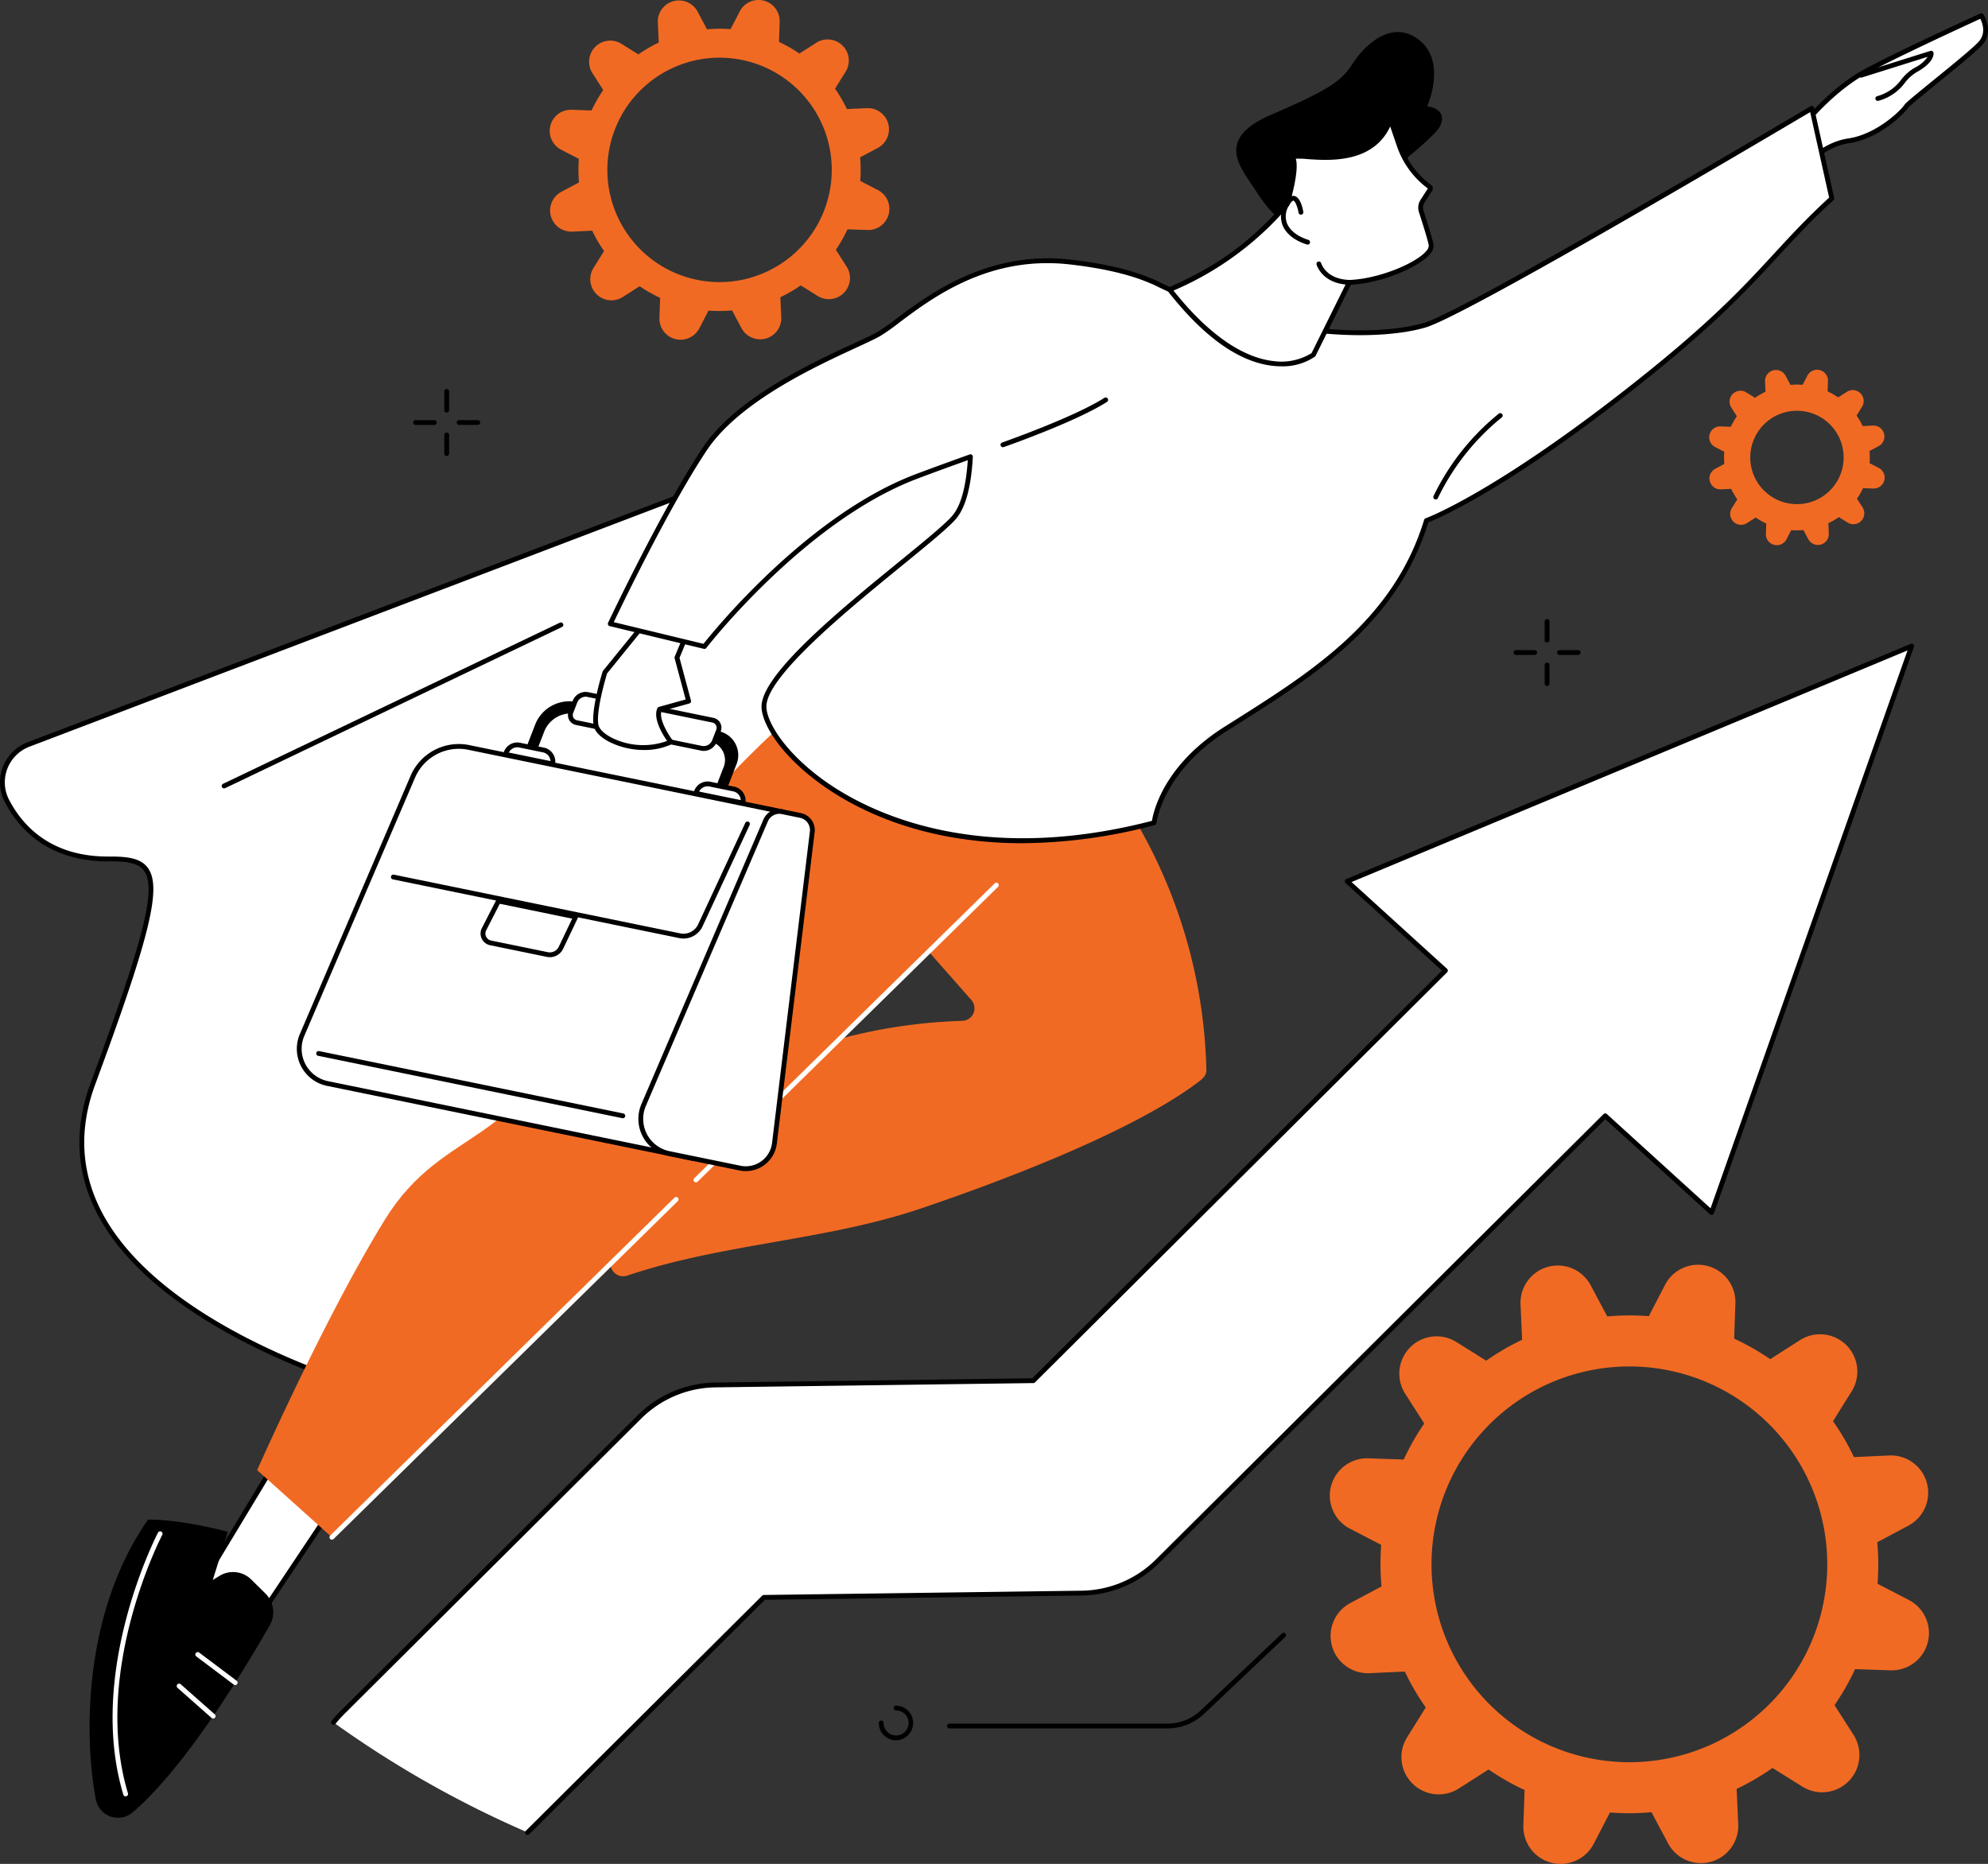 <svg xmlns="http://www.w3.org/2000/svg" xmlns:xlink="http://www.w3.org/1999/xlink" id="Group_10396" data-name="Group 10396" width="449.452" height="421.381" viewBox="0 0 449.452 421.381"><rect x="0" y="0" width="449.452" height="421.381" fill="#333333" stroke="none"/><defs><clipPath id="clip-path"><rect id="Rectangle_5090" data-name="Rectangle 5090" width="449.452" height="421.381" fill="none"></rect></clipPath></defs><g id="Group_10395" data-name="Group 10395" clip-path="url(#clip-path)"><path id="Path_7908" data-name="Path 7908" d="M687.36,574.65a8.429,8.429,0,0,0-8.513-6.194l-7.974.362a55.8,55.8,0,0,0-4.726-8.115l4.218-6.756a8.429,8.429,0,0,0-11.691-11.564l-6.728,4.3a56.557,56.557,0,0,0-8.148-4.644l.275-7.981a8.429,8.429,0,0,0-15.907-4.17l-3.665,7.071a55.9,55.9,0,0,0-9.391.068l-3.751-7.046a8.428,8.428,0,0,0-15.86,4.342l.362,7.974a55.819,55.819,0,0,0-8.115,4.726l-6.756-4.218A8.429,8.429,0,0,0,569.426,554.5l4.3,6.728a56.615,56.615,0,0,0-4.645,8.147L561.1,569.1a8.429,8.429,0,0,0-4.169,15.907L564,588.671a55.839,55.839,0,0,0,.068,9.391l-7.046,3.751a8.429,8.429,0,0,0,4.343,15.86l7.974-.362a55.793,55.793,0,0,0,4.727,8.115l-4.218,6.756a8.429,8.429,0,0,0,11.691,11.564l6.728-4.3a56.6,56.6,0,0,0,8.148,4.645l-.275,7.981a8.429,8.429,0,0,0,15.908,4.169l3.665-7.071a55.889,55.889,0,0,0,9.39-.068l3.751,7.047a8.429,8.429,0,0,0,15.861-4.343l-.362-7.974a55.8,55.8,0,0,0,8.115-4.727l6.756,4.218a8.429,8.429,0,0,0,11.564-11.691l-4.3-6.727a56.579,56.579,0,0,0,4.645-8.148l7.981.275a8.429,8.429,0,0,0,4.169-15.908l-7.071-3.665a55.832,55.832,0,0,0-.068-9.391l7.047-3.75a8.429,8.429,0,0,0,4.169-9.666m-55.437,61.563a44.737,44.737,0,1,1,31.334-54.964,44.738,44.738,0,0,1-31.334,54.964" transform="translate(-251.732 -239.408)" fill="#f16a23"></path><path id="Path_7909" data-name="Path 7909" d="M304.869,27.962a4.78,4.78,0,0,0-4.827-3.512l-4.521.206a31.641,31.641,0,0,0-2.68-4.6l2.392-3.831a4.78,4.78,0,0,0-6.63-6.557l-3.815,2.44a32.076,32.076,0,0,0-4.62-2.634l.156-4.526A4.78,4.78,0,0,0,271.3,2.58l-2.078,4.01a31.72,31.72,0,0,0-5.325.038l-2.126-4A4.78,4.78,0,0,0,252.779,5.1l.206,4.521a31.7,31.7,0,0,0-4.6,2.68l-3.831-2.392a4.78,4.78,0,0,0-6.558,6.63l2.44,3.815a32.125,32.125,0,0,0-2.634,4.62l-4.525-.156a4.78,4.78,0,0,0-2.364,9.02l4.01,2.078a31.663,31.663,0,0,0,.038,5.325l-4,2.126a4.779,4.779,0,0,0,2.462,8.994l4.522-.205a31.646,31.646,0,0,0,2.68,4.6l-2.392,3.831a4.78,4.78,0,0,0,6.629,6.558l3.815-2.44a32.122,32.122,0,0,0,4.62,2.634l-.156,4.525a4.78,4.78,0,0,0,9.02,2.364l2.078-4.01a31.655,31.655,0,0,0,5.325-.038l2.127,4a4.78,4.78,0,0,0,8.994-2.463l-.206-4.522a31.586,31.586,0,0,0,4.6-2.68l3.831,2.392a4.779,4.779,0,0,0,6.557-6.629l-2.44-3.815a32.106,32.106,0,0,0,2.634-4.62l4.526.156a4.779,4.779,0,0,0,2.364-9.02l-4.01-2.079a31.656,31.656,0,0,0-.038-5.325l4-2.127a4.78,4.78,0,0,0,2.364-5.481m-31.436,34.91A25.368,25.368,0,1,1,291.2,31.7a25.369,25.369,0,0,1-17.768,31.168" transform="translate(-104.055 0)" fill="#f16a23"></path><path id="Path_7910" data-name="Path 7910" d="M495.321,268.369,367.706,321.535l22.217,20.193-93.176,92.71-71.753.968a24.965,24.965,0,0,0-17.269,7.214l-67.253,66.917a24.514,24.514,0,0,0-1.927,2.167,235.74,235.74,0,0,0,43.877,24.871l53.411-53.145,71.754-.968a24.965,24.965,0,0,0,17.269-7.215L426.049,374.562,450.1,396.425Z" transform="translate(-63.137 -122.301)" fill="#fff"></path><path id="Path_7911" data-name="Path 7911" d="M181.965,536.665a.544.544,0,0,1-.384-.93l53.411-53.144a.546.546,0,0,1,.377-.158l71.753-.968a24.27,24.27,0,0,0,16.893-7.057L425.209,373.72a.544.544,0,0,1,.75-.017l23.449,21.313,44.536-126.13L368.25,321.253l21.584,19.617a.544.544,0,0,1,.017.789l-93.175,92.71a.544.544,0,0,1-.377.158l-71.753.968a24.267,24.267,0,0,0-16.893,7.056L140.4,509.468a24.077,24.077,0,0,0-1.884,2.119.544.544,0,0,1-.853-.675,25.2,25.2,0,0,1,1.969-2.216l67.254-66.918a25.353,25.353,0,0,1,17.646-7.373l71.533-.965,92.613-92.151-21.793-19.808a.544.544,0,0,1,.157-.905l127.615-53.166a.544.544,0,0,1,.722.684L450.162,396.151a.544.544,0,0,1-.88.221L425.61,374.857,324.783,475.18a25.352,25.352,0,0,1-17.646,7.373l-71.533.965-53.256,52.989a.542.542,0,0,1-.384.158" transform="translate(-62.682 -121.846)"></path><path id="Path_7912" data-name="Path 7912" d="M6.927,226.007l260.939-99.365-184.581,245S4.011,349.884,21.451,302.731s16.282-50.923,3.679-50.83c-12.451.093-19.509-6.18-23.125-13.162a9.158,9.158,0,0,1,4.922-12.732" transform="translate(-0.452 -57.713)" fill="#fff"></path><path id="Path_7913" data-name="Path 7913" d="M82.833,371.734a.548.548,0,0,1-.144-.02c-.467-.128-46.884-13.139-60.774-40.195-4.748-9.249-5.228-19.153-1.425-29.434,12.1-32.705,14.924-43.9,12.1-47.923-1.3-1.849-3.991-2.2-7.909-2.173-13.706.1-20.4-7.261-23.612-13.456a9.62,9.62,0,0,1-.435-7.847,9.773,9.773,0,0,1,5.647-5.644L267.22,125.677a.545.545,0,0,1,.629.837l-184.581,245a.545.545,0,0,1-.435.217M25.09,250.9c4.049,0,6.872.474,8.392,2.639,3.111,4.432.425,15.406-11.972,48.926-3.692,9.983-3.231,19.59,1.372,28.556,13.033,25.389,55.416,38.286,59.741,39.544l183.221-243.2L6.669,226.059a8.684,8.684,0,0,0-5.017,5.016,8.53,8.53,0,0,0,.385,6.959C5.105,243.957,11.519,251,24.674,250.9l.416,0" transform="translate(0 -57.257)"></path><path id="Path_7914" data-name="Path 7914" d="M92.62,296.063a.544.544,0,0,1-.235-1.035L168.533,258.6a.544.544,0,1,1,.47.982L92.854,296.01a.546.546,0,0,1-.235.053" transform="translate(-41.96 -117.825)"></path><path id="Path_7915" data-name="Path 7915" d="M354.4,308.4a2.735,2.735,0,0,1,1.052.772,116.432,116.432,0,0,1,27.628,72.71c.029,1.248-.936,2.02-1.933,2.77-14,10.523-41.1,21.223-62.661,28.525-21.44,7.261-44.907,7.9-66.347,15.164a2.847,2.847,0,0,1-3.533-1.584l-6.256-14.736a2.847,2.847,0,0,1,.583-3.1c9.761-10.025,28.974-26.65,57.83-34.26a120.651,120.651,0,0,1,27.14-3.922,2.843,2.843,0,0,0,2.038-4.725l-17.431-19.766a2.812,2.812,0,0,1,.189-3.913l.026-.025c19.552-18.337,22.443-33.391,33.561-35.071A15.053,15.053,0,0,1,354.4,308.4" transform="translate(-110.341 -139.949)" fill="#f16a23"></path><path id="Path_7916" data-name="Path 7916" d="M112.782,617.077l-19.889,29.8-8.679-13.966,17.622-29.21Z" transform="translate(-38.378 -275.117)" fill="#fff"></path><path id="Path_7917" data-name="Path 7917" d="M92.438,646.961h-.009a.544.544,0,0,1-.453-.257L83.3,632.738a.546.546,0,0,1,0-.569l17.621-29.21a.545.545,0,0,1,.888-.064l10.947,13.382a.544.544,0,0,1,.032.647l-19.889,29.8a.545.545,0,0,1-.452.242M84.4,632.446l8.058,12.965,19.2-28.757-10.2-12.472Z" transform="translate(-37.923 -274.661)"></path><path id="Path_7918" data-name="Path 7918" d="M77.944,655.109c-5.346,9.313-18.808,31.869-30.991,42.28a5.093,5.093,0,0,1-8.318-2.9c-2.629-13.745-3.052-42.03,11.787-63.268,0,0,6.374-.3,18.04,2.739l-3.4,10.9,1.524-.936a5.851,5.851,0,0,1,7.168.818l3.2,3.157a5.952,5.952,0,0,1,.986,7.206" transform="translate(-16.959 -287.659)"></path><path id="Path_7919" data-name="Path 7919" d="M49.721,695.973a.544.544,0,0,1-.521-.388c-8.409-27.944,7.681-58.945,7.845-59.256a.545.545,0,0,1,.963.509c-.162.305-16.044,30.922-7.765,58.434a.546.546,0,0,1-.521.7" transform="translate(-21.314 -289.857)" fill="#fff"></path><path id="Path_7920" data-name="Path 7920" d="M90.146,693.682a.54.54,0,0,1-.327-.109l-8.465-6.367a.544.544,0,1,1,.654-.87l8.465,6.367a.544.544,0,0,1-.328.979" transform="translate(-36.975 -312.727)" fill="#fff"></path><path id="Path_7921" data-name="Path 7921" d="M81.642,707.219a.542.542,0,0,1-.36-.137l-7.693-6.8a.544.544,0,0,1,.721-.815l7.693,6.8a.544.544,0,0,1-.361.952" transform="translate(-33.452 -318.698)" fill="#fff"></path><path id="Path_7922" data-name="Path 7922" d="M106.819,463.965l16.895,15.183,177.2-173.916s-37.269-30.489-76.932-8.428c0,0-36.085,32.46-46.607,63.543s-28.217,25.329-41.6,46.876-28.958,56.742-28.958,56.742" transform="translate(-48.68 -131.608)" fill="#f16a23"></path><path id="Path_7923" data-name="Path 7923" d="M323.542,415.742a.544.544,0,0,1-.381-.933l48.911-48a.544.544,0,0,1,.763.777l-48.911,48a.543.543,0,0,1-.382.156" transform="translate(-147.197 -167.09)" fill="#fff"></path><path id="Path_7924" data-name="Path 7924" d="M288.637,483.563a.544.544,0,0,1-.382-.933l8.069-7.919a.544.544,0,0,1,.763.777l-8.069,7.919a.541.541,0,0,1-.381.156" transform="translate(-131.29 -216.264)" fill="#fff"></path><path id="Path_7925" data-name="Path 7925" d="M137.405,574.667a.544.544,0,0,1-.381-.933l77.824-76.38a.544.544,0,1,1,.763.777l-77.824,76.38a.541.541,0,0,1-.381.156" transform="translate(-62.37 -226.584)" fill="#fff"></path><path id="Path_7926" data-name="Path 7926" d="M748.6,30.7s6.018-7.479,13.451-11.533S788.356,6.5,788.356,6.5s2.272,3.47-.157,6.2S772.016,25.995,771.391,27s-6.21,6.786-13.036,7.8-11.394,7.4-11.394,7.4Z" transform="translate(-340.406 -2.964)" fill="#fff"></path><path id="Path_7927" data-name="Path 7927" d="M746.506,42.283a.537.537,0,0,1-.2-.039.544.544,0,0,1-.336-.582l1.639-11.491a.54.54,0,0,1,.115-.264c.248-.309,6.172-7.611,13.615-11.67,7.365-4.016,26.15-12.6,26.338-12.683a.544.544,0,0,1,.681.2c.865,1.321,1.935,4.454-.206,6.857-1.37,1.539-6.127,5.4-10.325,8.816-2.872,2.333-6.126,4.978-6.431,5.412-.49.788-6.108,6.961-13.415,8.044-6.523.967-10.986,7.113-11.031,7.175a.545.545,0,0,1-.443.228m2.156-11.807-1.346,9.435c1.836-2.008,5.575-5.376,10.5-6.107,6.48-.96,11.967-6.444,12.653-7.547.3-.48,2.162-2.018,6.665-5.676,3.959-3.218,8.887-7.222,10.2-8.694,1.672-1.878.794-4.207.333-5.132-2.929,1.342-19.124,8.792-25.813,12.439C755.1,22.88,749.45,29.526,748.663,30.476" transform="translate(-339.95 -2.509)"></path><path id="Path_7928" data-name="Path 7928" d="M776.383,32.424a.545.545,0,0,1-.174-1.06,9.968,9.968,0,0,0,5.423-3.671,10.29,10.29,0,0,1,3.139-2.788,7.4,7.4,0,0,0,2.88-2.446l-14.871,4.678a.544.544,0,1,1-.327-1.038l15.829-4.98a.544.544,0,0,1,.7.426c.036.208.24,2.093-3.675,4.307a9.26,9.26,0,0,0-2.835,2.531,11,11,0,0,1-5.915,4.011.547.547,0,0,1-.175.029" transform="translate(-351.849 -9.613)"></path><path id="Path_7929" data-name="Path 7929" d="M405.533,206.509s1.181-11.743,16.206-21.242c18.578-11.745,38.155-23.44,45.356-47.078,0,0,14.4-5.147,44.278-28.355S543.925,78.9,558.747,65.357l-4.528-20.37s-77.49,46.028-87.428,49-35.092,3.3-61.143-9.63c-11.074-5.5-42.047,25.562-42.047,25.562s2.418,20.964-3.312,27.573-43.406,32.848-42.961,42.932,30.409,41.2,88.2,26.083" transform="translate(-144.612 -20.502)" fill="#fff"></path><path id="Path_7930" data-name="Path 7930" d="M218.582,310.555l-5.368-1.1a2.68,2.68,0,0,0-3.164,2.087l10.619,2.178a2.68,2.68,0,0,0-2.087-3.164" transform="translate(-95.724 -141)" fill="#fff"></path><path id="Path_7931" data-name="Path 7931" d="M220.215,313.809a.538.538,0,0,1-.11-.011l-10.62-2.177a.545.545,0,0,1-.423-.643,3.225,3.225,0,0,1,3.807-2.511l5.368,1.1a3.225,3.225,0,0,1,2.511,3.807.544.544,0,0,1-.532.435m-9.91-3.132,9.417,1.931a2.14,2.14,0,0,0-1.705-1.975l-5.368-1.1a2.14,2.14,0,0,0-2.344,1.145" transform="translate(-95.269 -140.544)"></path><path id="Path_7932" data-name="Path 7932" d="M297.625,326.762l-5.368-1.1a2.681,2.681,0,0,0-3.164,2.087l10.619,2.178a2.68,2.68,0,0,0-2.087-3.164" transform="translate(-131.746 -148.386)" fill="#fff"></path><path id="Path_7933" data-name="Path 7933" d="M299.257,330.015a.535.535,0,0,1-.109-.011l-10.619-2.177a.545.545,0,0,1-.424-.643,3.225,3.225,0,0,1,3.807-2.511l5.368,1.1a3.229,3.229,0,0,1,2.511,3.807.545.545,0,0,1-.533.435m-9.909-3.132,9.417,1.931a2.141,2.141,0,0,0-1.7-1.975l-5.368-1.1a2.14,2.14,0,0,0-2.344,1.145" transform="translate(-131.29 -147.929)"></path><path id="Path_7934" data-name="Path 7934" d="M264.248,310.676l1.919-4.961a5.544,5.544,0,0,0-4.134-7.723l-32.189-6.6a8.3,8.3,0,0,0-9.061,5.017l-1.919,4.961,2.463.505,1.493-3.861a6.46,6.46,0,0,1,7.052-3.9l30.187,6.19a4.315,4.315,0,0,1,3.218,6.011l-1.493,3.861Z" transform="translate(-99.741 -132.728)"></path><path id="Path_7935" data-name="Path 7935" d="M269.1,294.236l-28.275-5.8A2.6,2.6,0,0,0,238,290.008l-.922,2.384a1.734,1.734,0,0,0,1.293,2.415l28.275,5.8a2.6,2.6,0,0,0,2.834-1.569l.922-2.384a1.733,1.733,0,0,0-1.293-2.415" transform="translate(-107.976 -131.427)" fill="#fff"></path><path id="Path_7936" data-name="Path 7936" d="M266.642,300.738a2.848,2.848,0,0,1-.566-.057l-28.275-5.8a2.3,2.3,0,0,1-1.6-1.143,2.347,2.347,0,0,1-.1-2l.922-2.385a3.121,3.121,0,0,1,3.451-1.906l28.275,5.8a2.3,2.3,0,0,1,1.595,1.143,2.349,2.349,0,0,1,.1,2l-.923,2.384a3.143,3.143,0,0,1-2.884,1.963m-26.712-12.256a2.09,2.09,0,0,0-1.883,1.265l-.923,2.384a1.278,1.278,0,0,0,.036,1.087,1.228,1.228,0,0,0,.858.6l28.275,5.8a2.061,2.061,0,0,0,2.217-1.232l.922-2.385a1.277,1.277,0,0,0-.036-1.087,1.229,1.229,0,0,0-.858-.6l-28.275-5.8a1.672,1.672,0,0,0-.334-.033" transform="translate(-107.519 -130.971)"></path><path id="Path_7937" data-name="Path 7937" d="M213.364,403.2l-82.675-16.952a8,8,0,0,1-5.745-10.99l25.044-58.4a11.259,11.259,0,0,1,12.609-6.592l70.915,14.54Z" transform="translate(-56.642 -141.287)" fill="#fff"></path><path id="Path_7938" data-name="Path 7938" d="M212.91,403.287a.537.537,0,0,1-.109-.011l-82.675-16.952a8.544,8.544,0,0,1-6.137-11.737l25.045-58.4a11.846,11.846,0,0,1,13.218-6.911l70.915,14.54a.545.545,0,0,1,.418.669l-20.149,78.394a.545.545,0,0,1-.527.409M159.9,310.125a10.764,10.764,0,0,0-9.866,6.49l-25.045,58.4a7.456,7.456,0,0,0,5.355,10.242l82.168,16.848,19.877-77.339-70.355-14.426a10.635,10.635,0,0,0-2.134-.217" transform="translate(-56.188 -140.834)"></path><path id="Path_7939" data-name="Path 7939" d="M288.6,417.674l-16.044-3.29a8,8,0,0,1-5.746-10.99L294.4,339.07a3.354,3.354,0,0,1,3.755-1.963l4.126.846a3.353,3.353,0,0,1,2.655,3.689l-8.553,70.434a6.517,6.517,0,0,1-7.778,5.6" transform="translate(-121.295 -153.595)" fill="#fff"></path><path id="Path_7940" data-name="Path 7940" d="M289.45,417.9a7.034,7.034,0,0,1-1.411-.143l-16.044-3.29a8.544,8.544,0,0,1-6.136-11.737L293.443,338.4a3.911,3.911,0,0,1,4.364-2.281l4.126.846a3.919,3.919,0,0,1,3.086,4.287l-8.553,70.434a7.058,7.058,0,0,1-7.016,6.209m7.58-80.767a2.821,2.821,0,0,0-2.586,1.7l-27.585,64.326a7.456,7.456,0,0,0,5.355,10.242l16.044,3.29a5.974,5.974,0,0,0,7.129-5.131l8.553-70.434a2.823,2.823,0,0,0-2.224-3.09l-4.126-.847a2.842,2.842,0,0,0-.56-.057" transform="translate(-120.84 -153.14)"></path><path id="Path_7941" data-name="Path 7941" d="M228.525,367.686a4.832,4.832,0,0,1-.969-.1l-64.732-13.273a.544.544,0,1,1,.219-1.066l64.732,13.272a3.668,3.668,0,0,0,4.078-2.055L242.5,341.547a.544.544,0,1,1,.987.459L232.84,364.924a4.75,4.75,0,0,1-4.314,2.762" transform="translate(-74.004 -155.507)"></path><path id="Path_7942" data-name="Path 7942" d="M221.574,377.849l-3.313,6.942a2.8,2.8,0,0,1-3.1,1.564l-12.821-2.629a2.154,2.154,0,0,1-1.484-3.093l3.262-6.365Z" transform="translate(-91.424 -170.562)" fill="#fff"></path><path id="Path_7943" data-name="Path 7943" d="M215.272,386.5a3.369,3.369,0,0,1-.68-.07L201.772,383.8a2.7,2.7,0,0,1-1.859-3.874l3.262-6.365a.543.543,0,0,1,.593-.285l17.459,3.58a.544.544,0,0,1,.382.768L218.3,384.57a3.329,3.329,0,0,1-3.023,1.932m-11.318-12.073-3.073,6a1.61,1.61,0,0,0,1.109,2.311l12.82,2.629a2.248,2.248,0,0,0,2.5-1.26l3.016-6.32Z" transform="translate(-90.968 -170.106)"></path><path id="Path_7944" data-name="Path 7944" d="M200.669,451.761a.544.544,0,0,1-.11-.011l-68.768-14.1a.544.544,0,0,1,.218-1.066l68.769,14.1a.544.544,0,0,1-.109,1.078" transform="translate(-59.861 -198.955)"></path><path id="Path_7945" data-name="Path 7945" d="M259.638,256.309,249.5,268.794s-2.664,8.531-2.007,11.967,10.027,7.029,16.9,3.784c0,0-3.7-4.884-2.534-7.393l6.567-1.826-2.638-9.84,2.638-6.336Z" transform="translate(-112.742 -116.805)" fill="#fff"></path><path id="Path_7946" data-name="Path 7946" d="M257.908,285.908a17.668,17.668,0,0,1-7.783-1.792c-2.078-1.057-3.363-2.374-3.618-3.708-.674-3.53,1.913-11.878,2.023-12.231a.543.543,0,0,1,.1-.181l10.133-12.486a.546.546,0,0,1,.591-.175l8.79,2.842a.544.544,0,0,1,.335.727l-2.566,6.165,2.589,9.661a.544.544,0,0,1-.38.665l-6.3,1.753c-.575,1.879,1.624,5.377,2.559,6.614a.544.544,0,0,1-.2.82,14.66,14.66,0,0,1-6.265,1.326M249.539,268.6c-.291.954-2.548,8.534-1.962,11.6.185.968,1.322,2.067,3.041,2.942a15.884,15.884,0,0,0,12.487.716c-.993-1.437-3.254-5.108-2.192-7.394a.544.544,0,0,1,.348-.3l6.047-1.681-2.5-9.319a.544.544,0,0,1,.023-.35l2.41-5.79-7.874-2.546Z" transform="translate(-112.288 -116.35)"></path><path id="Path_7947" data-name="Path 7947" d="M382.936,118.28s-2.586-7.091-25.476-9.695-37.471,13.024-43.288,16.3-30.084,12.095-39.348,26.013-21.331,39.472-21.331,39.472l21.281,5.142S296.8,166.891,322.628,157.1s60.3-19.214,60.308-38.816" transform="translate(-115.522 -49.352)" fill="#fff"></path><path id="Path_7948" data-name="Path 7948" d="M346.123,210.672a91.722,91.722,0,0,1-16.3-1.419c-14.207-2.562-23.937-8.075-29.6-12.25-8.733-6.44-12.813-13.183-12.983-17.009-.323-7.323,17.909-22.2,31.223-33.058,5.461-4.454,10.177-8.3,11.87-10.255,1.94-2.238,3.128-6.475,3.533-12.6l-.774.28c-3.74,1.35-7.272,2.626-10.725,3.936-25.383,9.627-47.4,37.953-47.616,38.237a.545.545,0,0,1-.56.2l-21.281-5.142a.544.544,0,0,1-.364-.761c.121-.256,12.191-25.749,21.371-39.541,7.514-11.291,24.876-19.305,34.2-23.612,2.344-1.082,4.2-1.937,5.328-2.574a45.013,45.013,0,0,0,4.22-2.968c7.219-5.426,20.656-15.528,39.4-13.4,7.7.876,13.957,2.354,18.588,4.393a5.712,5.712,0,0,1,.691.285c25.615,12.715,50.361,12.705,60.744,9.6,9.761-2.923,86.531-48.491,87.306-48.951a.545.545,0,0,1,.809.35l4.529,20.37a.546.546,0,0,1-.164.52c-5.084,4.645-8.714,8.582-12.558,12.75-7.133,7.736-15.218,16.505-34.85,31.755-27.464,21.335-42.084,27.514-44.169,28.338-7.08,22.88-25.67,34.608-43.652,45.954l-1.856,1.171c-14.6,9.229-15.943,20.722-15.955,20.837a.546.546,0,0,1-.4.471,118.722,118.722,0,0,1-30,4.093m-11.665-87.926a.545.545,0,0,1,.544.574c-.364,6.815-1.658,11.55-3.847,14.075-1.754,2.023-6.278,5.714-12,10.385-12.394,10.11-31.123,25.389-30.824,32.166.153,3.452,4.143,9.988,12.541,16.181,8.708,6.421,33.378,20.169,74.63,9.491.339-2.144,2.659-12.577,16.4-21.267l1.857-1.172c17.879-11.281,36.367-22.946,43.269-45.6a.546.546,0,0,1,.337-.354c.144-.051,14.693-5.409,44.127-28.273,19.56-15.194,27.266-23.55,34.718-31.632,3.8-4.122,7.395-8.019,12.391-12.6l-4.3-19.33c-8,4.743-77.384,45.824-86.9,48.674-10.549,3.158-35.644,3.191-61.541-9.665a5.122,5.122,0,0,0-.605-.247c-4.571-2.011-10.72-3.46-18.314-4.324-18.31-2.082-31.023,7.474-38.619,13.185a45.311,45.311,0,0,1-4.34,3.046c-1.171.659-3.04,1.522-5.406,2.615-9.23,4.261-26.412,12.192-33.755,23.225-8.348,12.542-19.117,34.851-21,38.8l20.289,4.9c2.374-2.995,23.566-29.093,47.874-38.312,3.461-1.312,7-2.589,10.741-3.942l1.552-.56a.529.529,0,0,1,.185-.033" transform="translate(-115.066 -20.045)"></path><path id="Path_7949" data-name="Path 7949" d="M595.911,191.109a.544.544,0,0,1-.492-.776A54.364,54.364,0,0,1,610.2,171.686a.545.545,0,0,1,.648.875A53.193,53.193,0,0,0,596.4,190.8a.544.544,0,0,1-.493.312" transform="translate(-271.321 -78.192)"></path><path id="Path_7950" data-name="Path 7950" d="M416.145,176.334a.544.544,0,0,1-.18-1.058c.161-.057,16.209-5.688,23.118-10.1a.544.544,0,0,1,.586.918c-7.017,4.483-22.682,9.98-23.345,10.212a.547.547,0,0,1-.18.03" transform="translate(-189.398 -75.234)"></path><path id="Path_7951" data-name="Path 7951" d="M531.288,57.65l-4.567.764a30.478,30.478,0,0,1-8.369-8.594c-3.268-5.307-10.332-12.011,2.934-17.753s15.981-7.626,18.63-11.73,8.926-10.14,15.077-5.137,1.687,14.921,1.687,14.921,4.679.345,2.973,4.338-28.364,23.19-28.364,23.19" transform="translate(-234.025 -6.064)"></path><path id="Path_7952" data-name="Path 7952" d="M544.752,65.453a.429.429,0,0,0-.111-.579,19.327,19.327,0,0,1-6.88-9.359c-1.167-3.421-2-5.829-2-5.829C531.095,63.032,512.8,56.138,513.8,58.5s-1.41,10.292-1.41,10.292c-7.611,8.556-14.5,13.984-26.517,19.326,19.493,24.92,32.5,14.718,32.5,14.718l8.111-16.361c8.2-.285,19.041-5.45,18.492-8.485-.192-1.06-1.081-3.983-2.236-7.57a2.717,2.717,0,0,1,.3-2.3Z" transform="translate(-221.421 -22.643)" fill="#fff"></path><path id="Path_7953" data-name="Path 7953" d="M510.616,105a17.276,17.276,0,0,1-2.087-.129c-7.589-.922-15.51-6.6-23.543-16.867a.544.544,0,0,1,.207-.832c11.27-5.008,18.153-10.015,26.252-19.1.672-2.242,2.139-8.048,1.395-9.807a.831.831,0,0,1,.063-.84c.419-.586,1.442-.513,3.685-.355,5.253.371,15.031,1.061,18.2-8.013a.544.544,0,0,1,.514-.365h0a.543.543,0,0,1,.513.366s.834,2.408,2,5.831a18.688,18.688,0,0,0,6.686,9.095.976.976,0,0,1,.248,1.313l-1.717,2.668a2.164,2.164,0,0,0-.24,1.84c1.338,4.153,2.075,6.653,2.254,7.64a2.641,2.641,0,0,1-.724,2.1c-2.363,2.931-10.831,6.658-17.96,7.008L518.4,102.625a.547.547,0,0,1-.152.186A12.924,12.924,0,0,1,510.616,105m-24.342-17.12c9.713,12.216,17.671,15.419,22.665,15.942a12.96,12.96,0,0,0,8.547-1.8l8.051-16.241a.544.544,0,0,1,.469-.3c6.727-.234,15.232-3.834,17.476-6.617a1.753,1.753,0,0,0,.5-1.227c-.168-.926-.914-3.45-2.219-7.5a3.248,3.248,0,0,1,.36-2.763l1.658-2.576a19.77,19.77,0,0,1-6.99-9.56c-.634-1.86-1.17-3.42-1.527-4.456-3.924,8.417-13.855,7.716-18.752,7.371a18.841,18.841,0,0,0-2.586-.085c.835,2.68-1.228,9.627-1.473,10.433a.542.542,0,0,1-.114.2,70.61,70.61,0,0,1-26.064,19.176M544.3,65h0Zm-.458-.294h0Z" transform="translate(-220.965 -22.187)"></path><path id="Path_7954" data-name="Path 7954" d="M538.107,92.37a.558.558,0,0,1-.162-.024c-2.785-.865-4.746-2.43-5.522-4.406a5.641,5.641,0,0,1,.545-4.985c.253-.44,1.018-1.778,2.116-1.582,1.377.246,1.914,2.82,2.047,3.6a.544.544,0,0,1-1.073.181c-.207-1.219-.749-2.638-1.165-2.712-.119-.021-.475.172-.981,1.053a4.532,4.532,0,0,0-.475,4.045c.643,1.638,2.4,3.01,4.832,3.764a.544.544,0,0,1-.161,1.064" transform="translate(-242.475 -37.074)"></path><path id="Path_7955" data-name="Path 7955" d="M554.263,113.875h-.018c-6.087-.2-7.339-4.393-7.389-4.572a.544.544,0,0,1,1.047-.3c.044.151,1.12,3.611,6.377,3.781a.544.544,0,0,1-.017,1.089" transform="translate(-249.204 -49.496)"></path><path id="Path_7956" data-name="Path 7956" d="M443.183,699.832H393.9a.544.544,0,1,1,0-1.089h49.281a10.964,10.964,0,0,0,7.569-3.016l18.339-17.372a.544.544,0,1,1,.748.79L451.5,696.518a12.05,12.05,0,0,1-8.318,3.314" transform="translate(-179.261 -309.073)"></path><path id="Path_7957" data-name="Path 7957" d="M368.943,716.3a3.919,3.919,0,0,1-3.914-3.914.544.544,0,1,1,1.089,0,2.826,2.826,0,1,0,2.826-2.826.544.544,0,1,1,0-1.089,3.915,3.915,0,0,1,0,7.829" transform="translate(-166.351 -322.863)"></path><path id="Path_7958" data-name="Path 7958" d="M642.165,262.432a.545.545,0,0,1-.544-.544v-4.223a.544.544,0,1,1,1.089,0v4.223a.544.544,0,0,1-.544.544" transform="translate(-292.4 -117.175)"></path><path id="Path_7959" data-name="Path 7959" d="M642.165,280.5a.544.544,0,0,1-.544-.544v-4.223a.544.544,0,1,1,1.089,0v4.223a.544.544,0,0,1-.544.544" transform="translate(-292.4 -125.411)"></path><path id="Path_7960" data-name="Path 7960" d="M633.473,271.125H629.25a.544.544,0,1,1,0-1.089h4.223a.544.544,0,1,1,0,1.089" transform="translate(-286.514 -123.061)"></path><path id="Path_7961" data-name="Path 7961" d="M651.545,271.125h-4.223a.544.544,0,0,1,0-1.089h4.223a.544.544,0,1,1,0,1.089" transform="translate(-294.75 -123.061)"></path><path id="Path_7962" data-name="Path 7962" d="M185.093,166.9a.545.545,0,0,1-.544-.544v-4.223a.544.544,0,0,1,1.089,0v4.223a.544.544,0,0,1-.544.544" transform="translate(-84.103 -73.639)"></path><path id="Path_7963" data-name="Path 7963" d="M185.093,184.97a.545.545,0,0,1-.544-.544V180.2a.544.544,0,1,1,1.089,0v4.223a.544.544,0,0,1-.544.544" transform="translate(-84.103 -81.874)"></path><path id="Path_7964" data-name="Path 7964" d="M176.4,175.591h-4.223a.544.544,0,1,1,0-1.089H176.4a.544.544,0,0,1,0,1.089" transform="translate(-78.217 -79.524)"></path><path id="Path_7965" data-name="Path 7965" d="M194.473,175.591H190.25a.544.544,0,1,1,0-1.089h4.223a.544.544,0,1,1,0,1.089" transform="translate(-86.453 -79.524)"></path><path id="Path_7966" data-name="Path 7966" d="M749.5,168.022a2.468,2.468,0,0,0-2.492-1.814l-2.335.106a16.355,16.355,0,0,0-1.384-2.376l1.235-1.978a2.468,2.468,0,0,0-3.423-3.386l-1.97,1.26a16.531,16.531,0,0,0-2.386-1.36l.081-2.337a2.468,2.468,0,0,0-4.657-1.221l-1.073,2.07a16.348,16.348,0,0,0-2.75.02l-1.1-2.063a2.468,2.468,0,0,0-4.644,1.271l.106,2.335a16.343,16.343,0,0,0-2.376,1.384l-1.978-1.235a2.468,2.468,0,0,0-3.386,3.423l1.26,1.97a16.623,16.623,0,0,0-1.36,2.386l-2.337-.081a2.468,2.468,0,0,0-1.221,4.657l2.07,1.073a16.41,16.41,0,0,0,.02,2.75l-2.063,1.1a2.468,2.468,0,0,0,1.271,4.644l2.335-.106a16.357,16.357,0,0,0,1.384,2.376l-1.235,1.978a2.468,2.468,0,0,0,3.423,3.386l1.97-1.259a16.683,16.683,0,0,0,2.386,1.36l-.081,2.337a2.468,2.468,0,0,0,4.658,1.221l1.073-2.07a16.407,16.407,0,0,0,2.75-.02l1.1,2.063a2.468,2.468,0,0,0,4.644-1.271l-.106-2.335a16.352,16.352,0,0,0,2.376-1.384l1.978,1.235a2.468,2.468,0,0,0,3.386-3.423l-1.26-1.97a16.591,16.591,0,0,0,1.36-2.386l2.337.081a2.468,2.468,0,0,0,1.22-4.658l-2.07-1.073a16.346,16.346,0,0,0-.02-2.75l2.063-1.1a2.469,2.469,0,0,0,1.221-2.83m-16.9,15.572a10.556,10.556,0,1,1,7.393-12.969,10.556,10.556,0,0,1-7.393,12.969" transform="translate(-323.552 -69.992)" fill="#f16a23"></path></g></svg>
